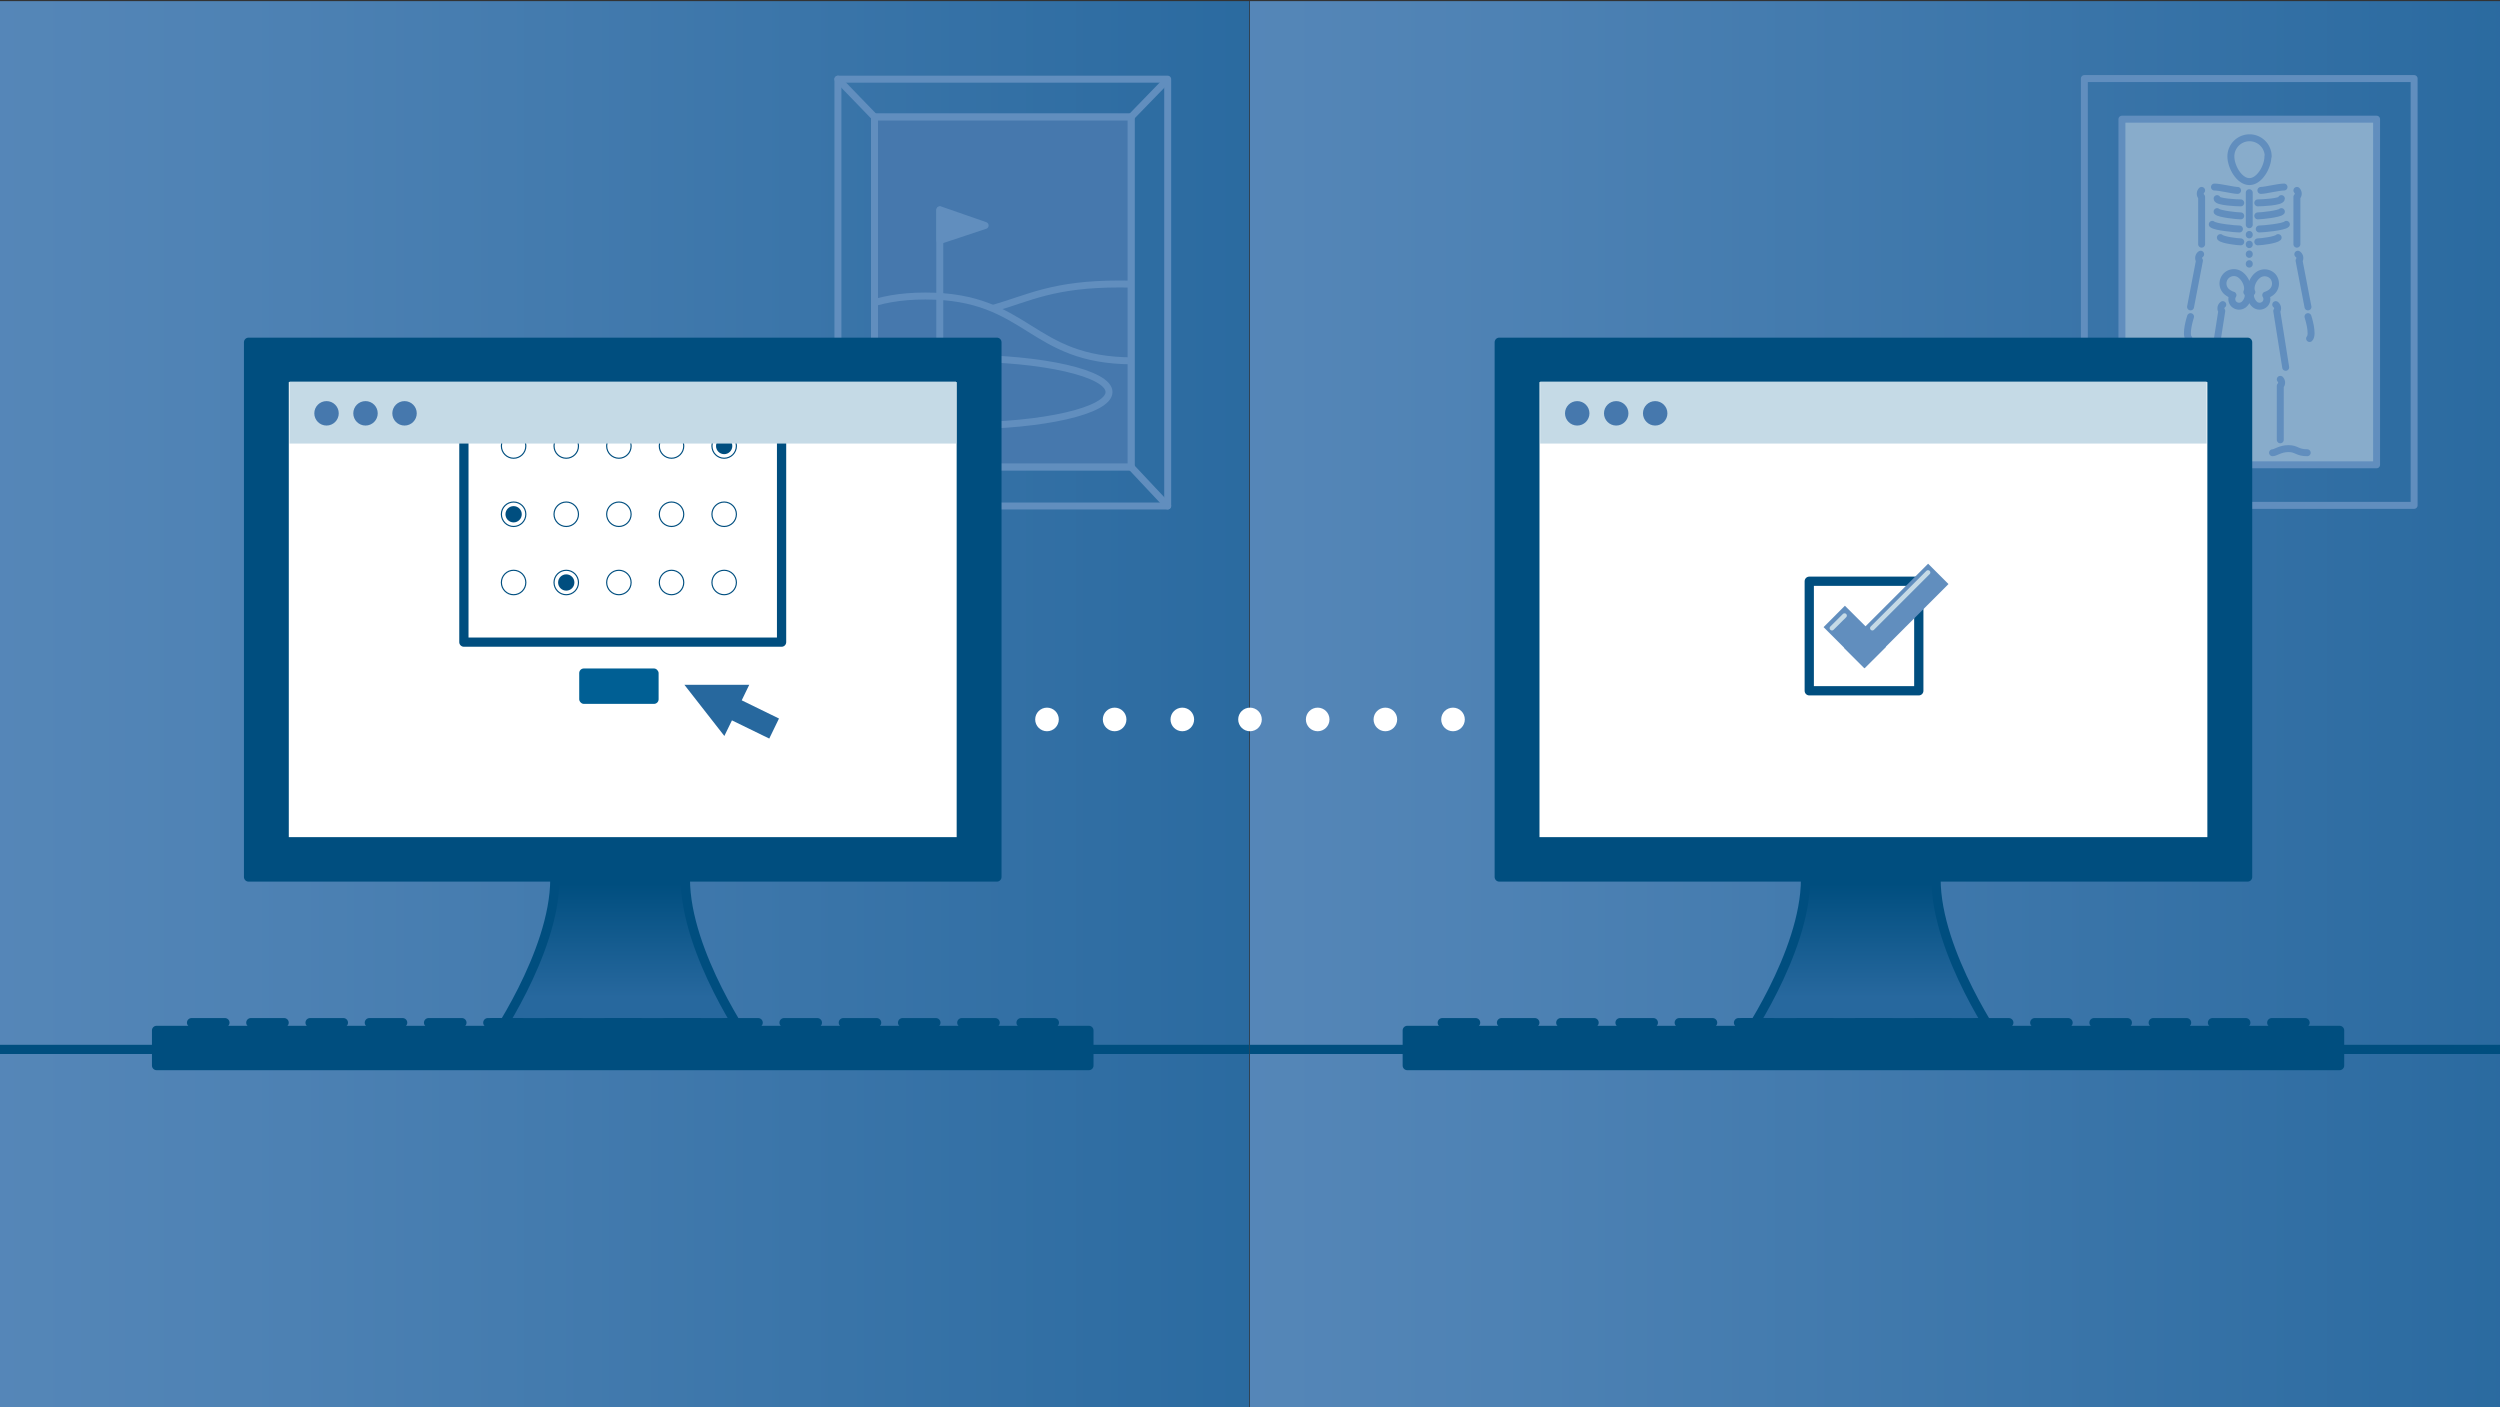<svg xmlns="http://www.w3.org/2000/svg" xmlns:xlink="http://www.w3.org/1999/xlink" viewBox="0 0 540 304"><rect x="0" y="0" width="540" height="304" fill="#333333" stroke="none"/><defs><style>.cls-1,.cls-15,.cls-17,.cls-24,.cls-27,.cls-6{fill:none;}.cls-2,.cls-7{fill:#4678ad;}.cls-2,.cls-6,.cls-9{stroke:#618ebe;stroke-width:1.5px;}.cls-10,.cls-11,.cls-12,.cls-15,.cls-17,.cls-2,.cls-23,.cls-24,.cls-27,.cls-6,.cls-9{stroke-linecap:round;}.cls-10,.cls-11,.cls-12,.cls-15,.cls-2,.cls-23,.cls-24,.cls-27,.cls-6,.cls-9{stroke-linejoin:round;}.cls-3{isolation:isolate;}.cls-4{clip-path:url(#clip-path);}.cls-5{fill:url(#New_Gradient_Swatch_copy);}.cls-8{clip-path:url(#clip-path-2);}.cls-25,.cls-9{fill:#618ebe;}.cls-10,.cls-26{fill:#fff;}.cls-10,.cls-11,.cls-12,.cls-15,.cls-16,.cls-17,.cls-23,.cls-24{stroke:#004e7f;}.cls-10,.cls-11,.cls-12,.cls-17,.cls-23,.cls-24{stroke-width:2px;}.cls-11,.cls-16{fill:#004e7f;}.cls-12{fill:url(#DARKER);}.cls-13{fill:#27689e;}.cls-14{clip-path:url(#clip-path-3);}.cls-15{stroke-width:0.25px;}.cls-16,.cls-17{stroke-miterlimit:10;}.cls-18{fill:#005f94;}.cls-19{fill:#c5dae6;}.cls-20{clip-path:url(#clip-path-4);}.cls-21{fill:url(#New_Gradient_Swatch_copy-2);}.cls-22{fill:#91b3cf;opacity:0.9;mix-blend-mode:multiply;}.cls-23{fill:url(#DARKER-2);}.cls-27{stroke:#c5dae6;mix-blend-mode:screen;}</style><clipPath id="clip-path"><rect class="cls-1" x="-0.15" y="0.24" width="270" height="304"/></clipPath><linearGradient id="New_Gradient_Swatch_copy" x1="-90.49" y1="152.24" x2="359.51" y2="152.24" gradientUnits="userSpaceOnUse"><stop offset="0" stop-color="#618ebe"/><stop offset="0.32" stop-color="#4e82b4"/><stop offset="0.85" stop-color="#27689e"/></linearGradient><clipPath id="clip-path-2"><rect class="cls-2" x="188.9" y="25.28" width="55.41" height="75.57"/></clipPath><linearGradient id="DARKER" x1="133.97" y1="225.79" x2="133.97" y2="189.86" gradientUnits="userSpaceOnUse"><stop offset="0.29" stop-color="#27689e"/><stop offset="0.97" stop-color="#004e7f"/></linearGradient><clipPath id="clip-path-3"><rect class="cls-1" x="97.8" y="92.82" width="74.83" height="48.64"/></clipPath><clipPath id="clip-path-4"><rect class="cls-1" x="270" y="0.24" width="270" height="304"/></clipPath><linearGradient id="New_Gradient_Swatch_copy-2" x1="179.66" y1="152.24" x2="629.66" y2="152.24" xlink:href="#New_Gradient_Swatch_copy"/><linearGradient id="DARKER-2" x1="404.12" y1="225.79" x2="404.12" y2="189.86" xlink:href="#DARKER"/></defs><title>Artboard 8 copy 61</title><g class="cls-3"><g id="Layer_1" data-name="Layer 1"><g class="cls-4"><rect class="cls-5" x="-90.49" y="0.24" width="450" height="304"/><rect class="cls-6" x="180.99" y="17.1" width="71.23" height="92.19"/><line class="cls-6" x1="180.99" y1="109.28" x2="188.9" y2="100.85"/><line class="cls-6" x1="244.31" y1="25.28" x2="251.8" y2="17.56"/><line class="cls-6" x1="244.31" y1="100.85" x2="252.22" y2="109.28"/><line class="cls-6" x1="180.99" y1="17.1" x2="188.9" y2="25.28"/><rect class="cls-6" x="188.9" y="25.28" width="55.41" height="75.57"/><rect class="cls-7" x="188.9" y="25.28" width="55.41" height="75.57"/><g class="cls-8"><path class="cls-7" d="M244.74,77.94c-22.43,0-22.43-14-44.85-14s-22.43,14-44.86,14"/><path class="cls-6" d="M244.74,77.94c-22.43,0-22.43-14-44.85-14s-22.43,14-44.86,14"/><path class="cls-2" d="M286.64,68.81c-22.42,0-22.42-7.47-44.85-7.47-14.25,0-19.45,3-27.09,5.21"/><ellipse class="cls-2" cx="207.89" cy="84.68" rx="31.66" ry="7.29"/><ellipse class="cls-2" cx="202.99" cy="85.62" rx="2.19" ry="0.44"/><line class="cls-2" x1="202.99" y1="85.19" x2="202.99" y2="45.38"/><polygon class="cls-9" points="212.79 48.7 203.03 51.95 203.03 45.3 212.79 48.7"/></g><rect class="cls-6" x="188.9" y="25.28" width="55.41" height="75.57"/><line class="cls-10" x1="364.64" y1="226.67" x2="-90.49" y2="226.67"/><rect class="cls-11" x="53.69" y="73.93" width="161.64" height="115.5"/><path class="cls-12" d="M133.43,189.86H119.85c0,16.06-14,35.93-14,35.93h56.19s-14-19.87-14-35.93H133.43Z"/><rect class="cls-10" x="61.38" y="81.53" width="146.26" height="100.29"/><polygon class="cls-13" points="161.84 147.91 147.83 147.92 156.46 158.97 158.1 155.6 166.16 159.53 168.26 155.2 160.21 151.27 161.84 147.91"/><line class="cls-10" x1="177.47" y1="225.74" x2="91.55" y2="225.74"/><g class="cls-14"><polyline class="cls-10" points="168.82 65.33 168.82 138.7 100.2 138.7 100.2 65.33"/><circle class="cls-15" cx="156.42" cy="125.82" r="2.64"/><circle class="cls-15" cx="133.68" cy="125.82" r="2.64"/><circle class="cls-15" cx="122.31" cy="125.82" r="2.64"/><circle class="cls-15" cx="110.94" cy="125.82" r="2.64"/><circle class="cls-16" cx="122.31" cy="125.82" r="1.26"/><circle class="cls-16" cx="110.94" cy="111.08" r="1.26"/><circle class="cls-16" cx="156.42" cy="96.34" r="1.26"/><circle class="cls-16" cx="133.68" cy="81.61" r="1.26"/><circle class="cls-16" cx="110.94" cy="66.87" r="1.26"/><circle class="cls-15" cx="145.05" cy="125.82" r="2.64"/><circle class="cls-15" cx="156.42" cy="111.08" r="2.64"/><circle class="cls-15" cx="133.68" cy="111.08" r="2.64"/><circle class="cls-15" cx="122.31" cy="111.08" r="2.64"/><circle class="cls-15" cx="110.94" cy="111.08" r="2.64"/><circle class="cls-15" cx="145.05" cy="111.08" r="2.64"/><circle class="cls-15" cx="156.42" cy="96.34" r="2.64"/><circle class="cls-15" cx="133.68" cy="96.34" r="2.64"/><circle class="cls-15" cx="122.31" cy="96.34" r="2.64"/><circle class="cls-15" cx="110.94" cy="96.34" r="2.64"/><circle class="cls-15" cx="145.05" cy="96.34" r="2.64"/><circle class="cls-15" cx="156.42" cy="81.61" r="2.64"/><circle class="cls-15" cx="133.68" cy="81.61" r="2.64"/><circle class="cls-15" cx="122.31" cy="81.61" r="2.64"/><circle class="cls-15" cx="110.94" cy="81.61" r="2.64"/><circle class="cls-15" cx="145.05" cy="81.61" r="2.64"/><circle class="cls-15" cx="156.42" cy="66.87" r="2.64"/><circle class="cls-15" cx="133.68" cy="66.87" r="2.64"/><circle class="cls-15" cx="122.31" cy="66.87" r="2.64"/><circle class="cls-15" cx="110.94" cy="66.87" r="2.64"/><circle class="cls-15" cx="145.05" cy="66.87" r="2.64"/></g><line class="cls-17" x1="106.29" y1="220.9" x2="158.67" y2="220.9"/><line class="cls-17" x1="41.38" y1="220.9" x2="48.58" y2="220.9"/><line class="cls-17" x1="54.18" y1="220.9" x2="61.37" y2="220.9"/><line class="cls-17" x1="66.98" y1="220.9" x2="74.17" y2="220.9"/><line class="cls-17" x1="79.78" y1="220.9" x2="86.97" y2="220.9"/><line class="cls-17" x1="92.57" y1="220.9" x2="99.77" y2="220.9"/><line class="cls-17" x1="105.37" y1="220.9" x2="112.57" y2="220.9"/><line class="cls-17" x1="118.17" y1="220.9" x2="125.36" y2="220.9"/><line class="cls-17" x1="130.97" y1="220.9" x2="138.16" y2="220.9"/><line class="cls-17" x1="143.76" y1="220.9" x2="150.96" y2="220.9"/><line class="cls-17" x1="156.56" y1="220.9" x2="163.76" y2="220.9"/><line class="cls-17" x1="169.36" y1="220.9" x2="176.55" y2="220.9"/><line class="cls-17" x1="182.16" y1="220.9" x2="189.35" y2="220.9"/><line class="cls-17" x1="194.96" y1="220.9" x2="202.15" y2="220.9"/><line class="cls-17" x1="207.75" y1="220.9" x2="214.95" y2="220.9"/><line class="cls-17" x1="220.55" y1="220.9" x2="227.74" y2="220.9"/><rect class="cls-11" x="33.82" y="222.57" width="201.38" height="7.59"/><rect class="cls-18" x="125.11" y="144.39" width="17.15" height="7.65" rx="1"/><rect class="cls-19" x="62.54" y="82.43" width="143.95" height="13.38"/><circle class="cls-7" cx="70.53" cy="89.28" r="2.64"/><circle class="cls-7" cx="78.95" cy="89.28" r="2.64"/><circle class="cls-7" cx="87.38" cy="89.28" r="2.64"/></g><g class="cls-20"><rect class="cls-21" x="179.66" y="0.24" width="450" height="304"/><line class="cls-10" x1="634.78" y1="226.67" x2="179.66" y2="226.67"/><rect class="cls-22" x="458.34" y="25.74" width="55" height="74.66"/><rect class="cls-6" x="458.34" y="25.74" width="55" height="74.66"/><path class="cls-6" d="M489.87,33.79c0,2.23-1.81,5.43-4,5.43s-4-3.2-4-5.43a4,4,0,0,1,8.06,0Z"/><path class="cls-6" d="M491,59.78a2.39,2.39,0,0,0-3.37-.29c-1,.77-1.74,2.54-1.23,3.61a.2.2,0,0,0-.07.06c-.55.67,0,2,.72,2.61a1.62,1.62,0,0,0,2.26-.2,1.58,1.58,0,0,0,.09-1.82,3.65,3.65,0,0,0,1.18-.61A2.39,2.39,0,0,0,491,59.78Z"/><path class="cls-6" d="M485.32,63.1c.51-1.07-.27-2.84-1.23-3.61a2.35,2.35,0,1,0-2.95,3.65,3.65,3.65,0,0,0,1.18.61,1.58,1.58,0,0,0,.09,1.82,1.62,1.62,0,0,0,2.26.2c.7-.57,1.27-1.94.72-2.61A.2.2,0,0,0,485.32,63.1Z"/><line class="cls-6" x1="485.84" y1="41.62" x2="485.84" y2="48.54"/><line class="cls-6" x1="485.84" y1="50.74" x2="485.84" y2="50.64"/><line class="cls-6" x1="485.84" y1="52.84" x2="485.84" y2="52.74"/><line class="cls-6" x1="485.84" y1="54.95" x2="485.84" y2="54.85"/><line class="cls-6" x1="485.84" y1="57.05" x2="485.84" y2="56.95"/><path class="cls-6" d="M488.35,41.13c.92,0,3.82-.73,5-.73"/><path class="cls-6" d="M487.68,43.82c.8,0,5.1-.18,5.1-.92"/><path class="cls-6" d="M487.68,46.63c.8,0,4.59-.4,5.1-.92"/><path class="cls-6" d="M488,49.46c.91,0,5.27-.42,5.86-1"/><path class="cls-6" d="M487.68,52.24c.8,0,3.88-.4,4.4-.92"/><path class="cls-6" d="M496.13,41.13a1,1,0,0,1,0,1.41v10.2"/><path class="cls-6" d="M496.33,54.91a1,1,0,0,1,.27,1.38l1.92,10"/><path class="cls-6" d="M491.56,65.8a1,1,0,0,1,.22,1.38l1.93,12.16"/><path class="cls-6" d="M492.54,81.94a1,1,0,0,1,0,1.41V95"/><path class="cls-6" d="M498.52,68.39s1.25,3.83.35,4.73"/><path class="cls-6" d="M490.87,97.79c.67,0,1.65-.89,3.44-.89s1.85.89,4.05.89"/><path class="cls-6" d="M483.32,41.13c-.91,0-3.81-.73-5-.73"/><path class="cls-6" d="M484,43.82c-.8,0-5.11-.18-5.11-.92"/><path class="cls-6" d="M484,46.63c-.8,0-4.59-.4-5.11-.92"/><path class="cls-6" d="M483.72,49.46c-.91,0-5.27-.42-5.87-1"/><path class="cls-6" d="M484,52.24c-.8,0-3.89-.4-4.4-.92"/><path class="cls-6" d="M475.55,41.13a1,1,0,0,0,0,1.41v10.2"/><path class="cls-6" d="M475.34,54.91a1,1,0,0,0-.26,1.38l-1.92,10"/><path class="cls-6" d="M480.12,65.8a1,1,0,0,0-.22,1.38L478,79.34"/><path class="cls-6" d="M479.14,81.94a1,1,0,0,0,0,1.41V95"/><path class="cls-6" d="M473.16,68.39s-1.25,3.83-.36,4.73"/><path class="cls-6" d="M480.8,97.79c-.67,0-1.64-.89-3.44-.89s-1.85.89-4,.89"/><rect class="cls-6" x="450.22" y="16.97" width="71.23" height="92.19"/><rect class="cls-11" x="323.84" y="73.93" width="161.64" height="115.5"/><path class="cls-23" d="M403.58,189.86H390c0,16.06-14,35.93-14,35.93h56.18s-14-19.87-14-35.93H403.58Z"/><rect class="cls-10" x="331.53" y="81.53" width="146.26" height="100.29"/><line class="cls-10" x1="447.62" y1="225.74" x2="361.7" y2="225.74"/><line class="cls-17" x1="376.44" y1="220.9" x2="428.82" y2="220.9"/><line class="cls-17" x1="311.53" y1="220.9" x2="318.73" y2="220.9"/><line class="cls-17" x1="324.33" y1="220.9" x2="331.52" y2="220.9"/><line class="cls-17" x1="337.13" y1="220.9" x2="344.32" y2="220.9"/><line class="cls-17" x1="349.93" y1="220.9" x2="357.12" y2="220.9"/><line class="cls-17" x1="362.72" y1="220.9" x2="369.92" y2="220.9"/><line class="cls-17" x1="375.52" y1="220.9" x2="382.71" y2="220.9"/><line class="cls-17" x1="388.32" y1="220.9" x2="395.51" y2="220.9"/><line class="cls-17" x1="401.12" y1="220.9" x2="408.31" y2="220.9"/><line class="cls-17" x1="413.91" y1="220.9" x2="421.11" y2="220.9"/><line class="cls-17" x1="426.71" y1="220.9" x2="433.9" y2="220.9"/><line class="cls-17" x1="439.51" y1="220.9" x2="446.7" y2="220.9"/><line class="cls-17" x1="452.31" y1="220.9" x2="459.5" y2="220.9"/><line class="cls-17" x1="465.1" y1="220.9" x2="472.3" y2="220.9"/><line class="cls-17" x1="477.9" y1="220.9" x2="485.09" y2="220.9"/><line class="cls-17" x1="490.7" y1="220.9" x2="497.89" y2="220.9"/><rect class="cls-11" x="303.97" y="222.57" width="201.38" height="7.59"/><rect class="cls-19" x="332.68" y="82.43" width="143.95" height="13.38"/><circle class="cls-7" cx="340.68" cy="89.28" r="2.64"/><circle class="cls-7" cx="349.1" cy="89.28" r="2.64"/><circle class="cls-7" cx="357.52" cy="89.28" r="2.64"/><rect class="cls-24" x="390.8" y="125.55" width="23.66" height="23.66"/><polygon class="cls-25" points="407.39 139.73 407.35 139.68 420.87 126.16 416.47 121.76 402.95 135.28 398.5 130.84 393.89 135.46 398.33 139.9 398.29 139.95 402.69 144.34 402.73 144.3 402.77 144.34 407.39 139.73"/></g><circle class="cls-26" cx="226.15" cy="155.4" r="2.55"/><circle class="cls-26" cx="240.76" cy="155.4" r="2.55"/><circle class="cls-26" cx="255.38" cy="155.4" r="2.55"/><circle class="cls-26" cx="270" cy="155.4" r="2.55"/><circle class="cls-26" cx="284.62" cy="155.4" r="2.55"/><circle class="cls-26" cx="299.24" cy="155.4" r="2.55"/><circle class="cls-26" cx="313.85" cy="155.4" r="2.55"/><line class="cls-27" x1="395.7" y1="135.68" x2="398.42" y2="132.97"/><line class="cls-27" x1="404.43" y1="135.68" x2="416.45" y2="123.66"/></g></g></svg>